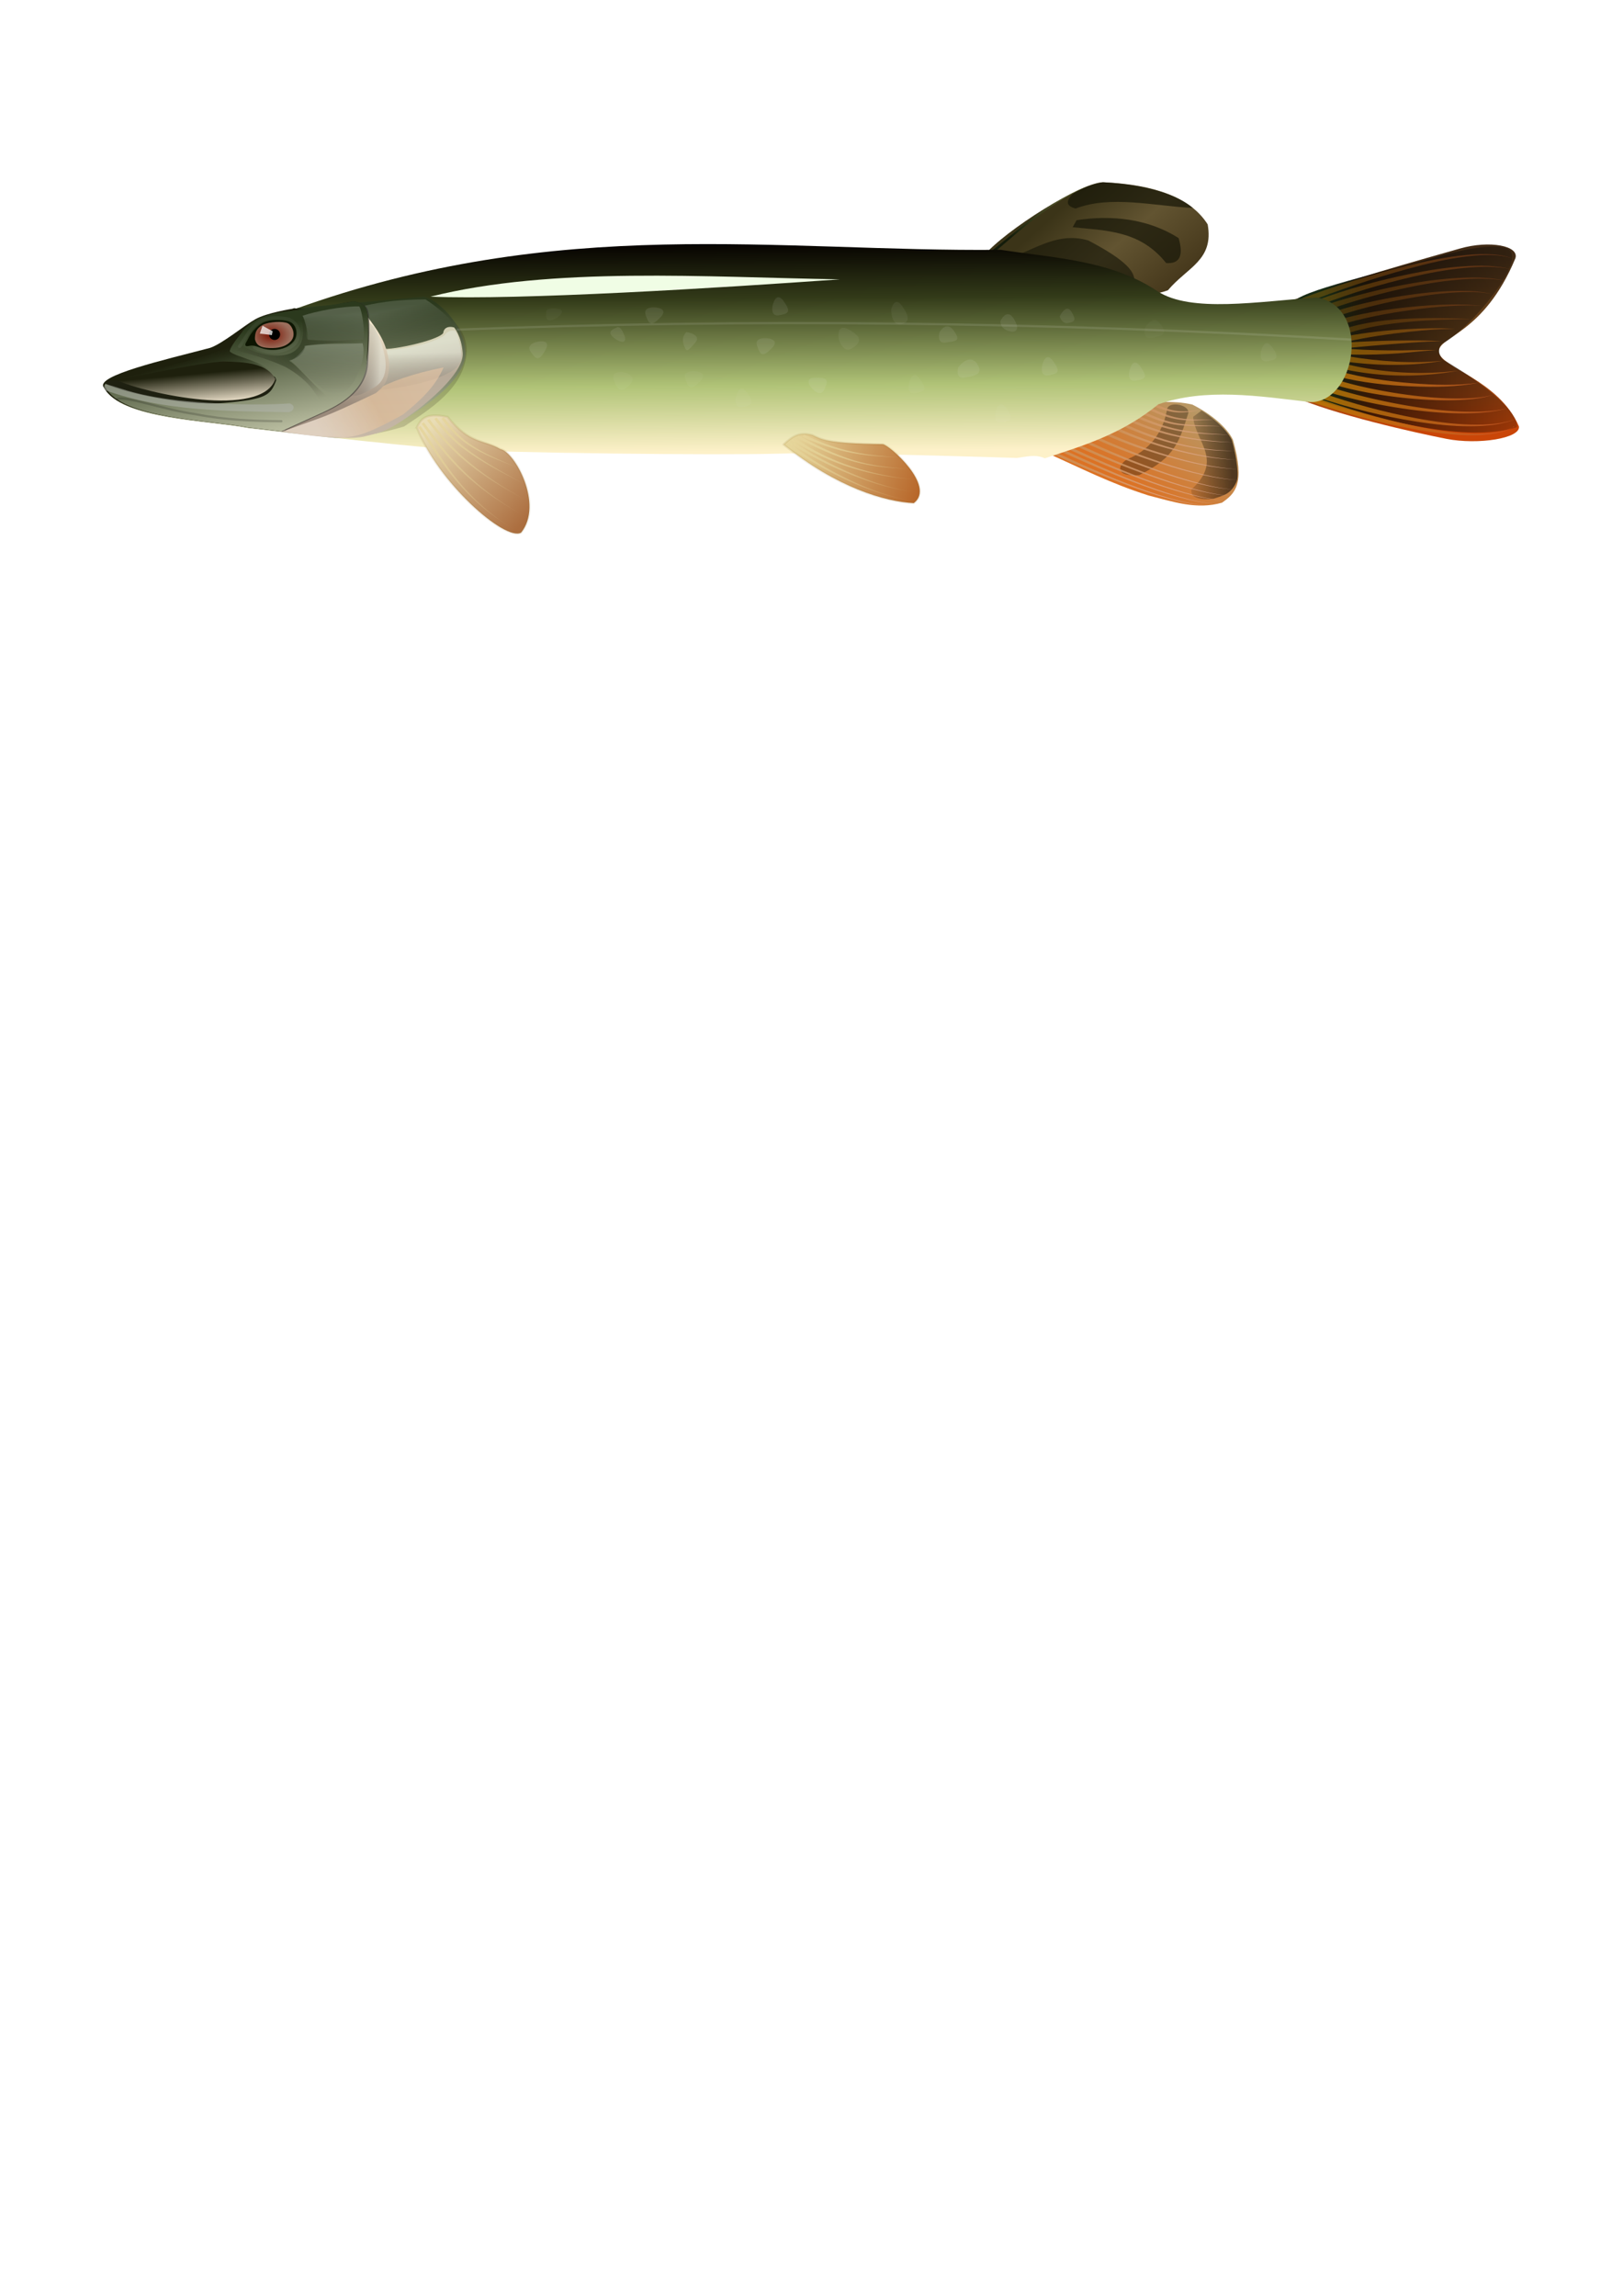 <svg xmlns="http://www.w3.org/2000/svg" xmlns:xlink="http://www.w3.org/1999/xlink" viewBox="0 0 744.09 1052.4"><defs><linearGradient id="aq" y2="226.54" xlink:href="#c" gradientUnits="userSpaceOnUse" x2="439.29" y1="200.28" x1="381.71"/><linearGradient id="d"><stop offset="0" stop-color="#e5ece3" stop-opacity=".877"/><stop offset="1" stop-opacity="0"/></linearGradient><linearGradient id="c"><stop offset="0" stop-color="#e5d499"/><stop offset="1" stop-color="#e5d499" stop-opacity="0"/></linearGradient><linearGradient id="b"><stop offset="0" stop-color="#cd935a"/><stop offset="1" stop-color="#e2b1a2"/></linearGradient><linearGradient id="a"><stop offset="0" stop-color="#131c0a"/><stop offset="1" stop-color="#c8c96d"/></linearGradient><linearGradient id="e"><stop offset="0" stop-color="#2b391d"/><stop offset="1" stop-color="#c2c5a8"/></linearGradient><linearGradient id="E" y2="184.23" gradientUnits="userSpaceOnUse" x2="715.38" gradientTransform="translate(-20 2.857)" y1="184.23" x1="626.8"><stop offset="0" stop-color="#182b14"/><stop offset=".247" stop-opacity=".669"/><stop offset="1" stop-opacity=".215"/></linearGradient><linearGradient id="F" y2="238.54" xlink:href="#f" gradientUnits="userSpaceOnUse" x2="432.34" gradientTransform="matrix(1.221 -.854 .854 1.221 -34.45 263.93)" y1="200.78" x1="381.98"/><linearGradient id="G" y2="238.54" xlink:href="#f" gradientUnits="userSpaceOnUse" x2="432.34" gradientTransform="matrix(1.221 -.854 .854 1.221 -31.95 260)" y1="200.86" x1="382.54"/><linearGradient id="H" y2="238.54" xlink:href="#f" gradientUnits="userSpaceOnUse" x2="432.34" gradientTransform="matrix(1.221 -.854 .854 1.221 -31.593 253.93)" y1="200.28" x1="381.71"/><linearGradient id="I" y2="238.54" xlink:href="#f" gradientUnits="userSpaceOnUse" x2="432.34" gradientTransform="matrix(1.221 -.854 .854 1.221 -34.45 247.5)" y1="200.28" x1="381.71"/><linearGradient id="J" y2="238.54" xlink:href="#f" gradientUnits="userSpaceOnUse" x2="432.34" gradientTransform="matrix(1.221 -.854 .854 1.221 -35.522 241.45)" y1="200.28" x1="381.71"/><linearGradient id="K" y2="238.54" xlink:href="#f" gradientUnits="userSpaceOnUse" x2="432.34" gradientTransform="matrix(1.221 -.854 .854 1.221 -20.369 248.09)" y1="200.28" x1="381.71"/><linearGradient id="L" y2="238.54" xlink:href="#f" gradientUnits="userSpaceOnUse" x2="432.34" gradientTransform="matrix(1.221 -.854 .854 1.221 -17.887 240.9)" y1="200.28" x1="381.71"/><linearGradient id="M" y2="238.54" xlink:href="#f" gradientUnits="userSpaceOnUse" x2="432.34" gradientTransform="matrix(1.221 -.854 .854 1.221 -18.14 245.45)" y1="200.28" x1="381.71"/><linearGradient id="N" y2="238.54" xlink:href="#f" gradientUnits="userSpaceOnUse" x2="432.34" gradientTransform="matrix(1.221 .854 .854 -1.221 -36.723 55.434)" y1="200.78" x1="381.98"/><linearGradient id="O" y2="238.54" xlink:href="#f" gradientUnits="userSpaceOnUse" x2="432.34" gradientTransform="matrix(1.221 .854 .854 -1.221 -32.518 59.11)" y1="200.86" x1="382.54"/><linearGradient id="P" y2="238.54" xlink:href="#f" gradientUnits="userSpaceOnUse" x2="432.34" gradientTransform="matrix(1.221 .854 .854 -1.221 -32.603 64.992)" y1="200.28" x1="381.71"/><linearGradient id="Q" y2="238.54" xlink:href="#f" gradientUnits="userSpaceOnUse" x2="432.34" gradientTransform="matrix(1.221 .854 .854 -1.221 -35.46 71.421)" y1="200.28" x1="381.71"/><linearGradient id="R" y2="238.54" xlink:href="#f" gradientUnits="userSpaceOnUse" x2="432.34" gradientTransform="matrix(1.221 .854 .854 -1.221 -36.532 77.471)" y1="200.28" x1="381.71"/><linearGradient id="S" y2="238.54" xlink:href="#f" gradientUnits="userSpaceOnUse" x2="432.34" gradientTransform="matrix(1.19 .896 .896 -1.19 -17.247 48.276)" y1="200.28" x1="381.71"/><linearGradient id="h" y2="267.22" gradientUnits="userSpaceOnUse" x2="654.65" gradientTransform="translate(-92.857 -145)" y1="223.29" x1="615.65"><stop offset="0" stop-color="#3b3418"/><stop offset=".5" stop-color="#625431"/><stop offset="1" stop-color="#483a1d"/></linearGradient><linearGradient id="k" y2="87.334" xlink:href="#a" gradientUnits="userSpaceOnUse" x2="559.84" y1="120.42" x1="489.65"/><linearGradient id="m" y2="404.96" gradientUnits="userSpaceOnUse" x2="626.91" gradientTransform="translate(-57.857 -221.43)" y1="442.99" x1="598.58"><stop offset="0" stop-color="#dc7224"/><stop offset="1" stop-color="#b79967"/></linearGradient><linearGradient id="p" y2="202.01" gradientUnits="userSpaceOnUse" x2="560.37" gradientTransform="translate(-.505 .126)" y1="200.74" x1="585.11"><stop offset="0" stop-color="#20150a"/><stop offset="1" stop-color="#20150a" stop-opacity="0"/></linearGradient><linearGradient id="q" y2="87.334" xlink:href="#b" gradientUnits="userSpaceOnUse" x2="559.84" gradientTransform="matrix(.781 -.186 -.179 -.809 154.03 384.17)" y1="120.42" x1="489.65"/><linearGradient id="r" y2="87.334" xlink:href="#b" gradientUnits="userSpaceOnUse" x2="559.84" gradientTransform="matrix(.781 -.186 -.179 -.809 157.69 383.28)" y1="120.42" x1="489.65"/><linearGradient id="s" y2="87.334" xlink:href="#b" gradientUnits="userSpaceOnUse" x2="559.84" gradientTransform="matrix(.781 -.186 -.179 -.809 160.19 381.58)" y1="120.42" x1="489.65"/><linearGradient id="t" y2="87.334" xlink:href="#b" gradientUnits="userSpaceOnUse" x2="559.84" gradientTransform="matrix(.781 -.186 -.179 -.809 163.94 380.33)" y1="120.42" x1="489.65"/><linearGradient id="u" y2="87.334" xlink:href="#b" gradientUnits="userSpaceOnUse" x2="559.84" gradientTransform="matrix(.781 -.186 -.179 -.809 166.53 377.83)" y1="120.42" x1="489.65"/><linearGradient id="v" y2="87.334" xlink:href="#b" gradientUnits="userSpaceOnUse" x2="559.84" gradientTransform="matrix(.781 -.186 -.179 -.809 169.75 375.24)" y1="120.42" x1="489.65"/><linearGradient id="w" y2="87.334" xlink:href="#b" gradientUnits="userSpaceOnUse" x2="559.84" gradientTransform="matrix(.781 -.186 -.179 -.809 171.44 372.47)" y1="120.42" x1="489.65"/><linearGradient id="x" y2="87.334" xlink:href="#b" gradientUnits="userSpaceOnUse" x2="559.84" gradientTransform="matrix(.781 -.186 -.179 -.809 173.59 369.97)" y1="120.42" x1="489.65"/><linearGradient id="y" y2="87.334" xlink:href="#b" gradientUnits="userSpaceOnUse" x2="559.84" gradientTransform="matrix(.781 -.186 -.179 -.809 175.55 366.4)" y1="120.42" x1="489.65"/><linearGradient id="z" y2="87.334" xlink:href="#b" gradientUnits="userSpaceOnUse" x2="559.84" gradientTransform="matrix(.781 -.186 -.179 -.809 176.8 363.36)" y1="120.42" x1="489.65"/><linearGradient id="A" y2="87.334" xlink:href="#b" gradientUnits="userSpaceOnUse" x2="559.84" gradientTransform="matrix(.781 -.186 -.179 -.809 178.23 359.79)" y1="120.42" x1="489.65"/><linearGradient id="B" y2="87.334" xlink:href="#b" gradientUnits="userSpaceOnUse" x2="559.84" gradientTransform="matrix(.781 -.186 -.179 -.809 180.73 356.4)" y1="120.42" x1="489.65"/><linearGradient id="C" y2="87.334" xlink:href="#b" gradientUnits="userSpaceOnUse" x2="559.84" gradientTransform="matrix(.781 -.186 -.179 -.809 182.16 353.99)" y1="120.42" x1="489.65"/><linearGradient id="D" y2="87.334" xlink:href="#b" gradientUnits="userSpaceOnUse" x2="559.84" gradientTransform="matrix(.781 -.186 -.179 -.809 185.33 351.85)" y1="120.42" x1="489.65"/><linearGradient id="T" y2="238.54" xlink:href="#f" gradientUnits="userSpaceOnUse" x2="432.34" gradientTransform="matrix(1.221 .854 .854 -1.221 -18.897 78.267)" y1="200.28" x1="381.71"/><linearGradient id="am" y2="270.44" gradientUnits="userSpaceOnUse" x2="118.73" gradientTransform="translate(9.926 78.073)" y1="256.59" x1="117.47"><stop offset="0" stop-color="#1e200d"/><stop offset="1" stop-color="#e7dcc6"/></linearGradient><linearGradient id="ap" y2="438.33" gradientUnits="userSpaceOnUse" x2="448.62" gradientTransform="translate(-7.143 -217.86)" y1="416.18" x1="390.85"><stop offset="0" stop-color="#e6d69b"/><stop offset="1" stop-color="#b8682b"/></linearGradient><linearGradient id="f"><stop offset="0" stop-color="#ba7903"/><stop offset="1" stop-color="#cc592b"/></linearGradient><linearGradient id="ar" y2="210.75" xlink:href="#c" gradientUnits="userSpaceOnUse" x2="441.37" y1="210.75" x1="381.81"/><linearGradient id="as" y2="87.334" xlink:href="#c" gradientUnits="userSpaceOnUse" x2="559.84" gradientTransform="matrix(.781 -.186 -.179 -.809 33.319 375.33)" y1="120.42" x1="489.65"/><linearGradient id="at" y2="87.334" xlink:href="#c" gradientUnits="userSpaceOnUse" x2="559.84" gradientTransform="matrix(.781 -.186 -.179 -.809 35.339 373.56)" y1="120.42" x1="489.65"/><linearGradient id="au" y2="87.334" xlink:href="#c" gradientUnits="userSpaceOnUse" x2="559.84" gradientTransform="matrix(.781 -.186 -.179 -.809 36.349 371.67)" y1="120.42" x1="489.65"/><linearGradient id="av" y2="450.35" gradientUnits="userSpaceOnUse" x2="342.52" gradientTransform="translate(-80 -216.43)" y1="408.21" x1="297.72"><stop offset="0" stop-color="#e9ddb5"/><stop offset="1" stop-color="#ac6e3f"/></linearGradient><linearGradient id="aw" y2="238.54" xlink:href="#c" gradientUnits="userSpaceOnUse" x2="432.34" gradientTransform="translate(-169.2 -7.45)" y1="200.28" x1="381.71"/><linearGradient id="ax" y2="238.54" xlink:href="#c" gradientUnits="userSpaceOnUse" x2="432.34" gradientTransform="translate(-167.18 -9.218)" y1="200.28" x1="381.71"/><linearGradient id="ay" y2="238.54" xlink:href="#c" gradientUnits="userSpaceOnUse" x2="432.34" gradientTransform="translate(-164.65 -10.733)" y1="200.28" x1="381.71"/><linearGradient id="az" y2="238.54" xlink:href="#c" gradientUnits="userSpaceOnUse" x2="432.34" gradientTransform="translate(-161.75 -12.248)" y1="200.28" x1="381.71"/><linearGradient id="aA" y2="238.54" xlink:href="#c" gradientUnits="userSpaceOnUse" x2="432.34" gradientTransform="translate(-158.59 -12.879)" y1="201.16" x1="381.9"/><linearGradient id="aE" y2="177.64" xlink:href="#d" gradientUnits="userSpaceOnUse" x2="174.85" gradientTransform="translate(-18.214 -11.429)" y1="155.85" x1="174.41"/><linearGradient id="aC" y2="177.64" xlink:href="#d" gradientUnits="userSpaceOnUse" x2="174.85" gradientTransform="translate(-20.893 2.679)" y1="155.85" x1="174.41"/><linearGradient id="U" y2="238.54" xlink:href="#f" gradientUnits="userSpaceOnUse" x2="432.34" gradientTransform="matrix(1.221 .854 .854 -1.221 -19.339 73.974)" y1="200.28" x1="381.71"/><linearGradient id="al" y2="174.35" gradientUnits="userSpaceOnUse" x2="118.76" gradientTransform="translate(-20 2.857)" y1="159.19" x1="114.28"><stop offset="0" stop-color="#1e200d"/><stop offset="1" stop-color="#14200a" stop-opacity="0"/></linearGradient><linearGradient id="ah" y2="195.43" xlink:href="#e" gradientUnits="userSpaceOnUse" x2="161.19" gradientTransform="translate(-20 2.857)" y1="144.85" x1="152.31"/><linearGradient id="ag" y2="169.22" xlink:href="#d" gradientUnits="userSpaceOnUse" x2="176.74" gradientTransform="rotate(109.173 169.407 161.61)" y1="155.21" x1="172.59"/><linearGradient id="ae" y2="369.4" gradientUnits="userSpaceOnUse" x2="177.43" gradientTransform="translate(-19.707 -184.54)" y1="329.05" x1="186.31"><stop offset="0" stop-color="#f9edd3"/><stop offset="1" stop-color="#9a8a7b"/></linearGradient><linearGradient id="ac" y2="197.02" gradientUnits="userSpaceOnUse" x2="167.81" gradientTransform="translate(-20 2.857)" y1="169.24" x1="214.45"><stop offset="0" stop-color="#e6c6a4"/><stop offset=".489" stop-color="#e2be97"/><stop offset="1" stop-color="#f3e4d4" stop-opacity=".877"/></linearGradient><linearGradient id="ab" y2="177.64" xlink:href="#d" gradientUnits="userSpaceOnUse" x2="174.85" gradientTransform="translate(21.773 5.923)" y1="155.85" x1="174.41"/><linearGradient id="aa" y2="408.94" gradientUnits="userSpaceOnUse" x2="178.83" gradientTransform="translate(12.679 -234.29)" y1="393.76" x1="175.68"><stop offset="0" stop-color="#f8f0d6"/><stop offset="1" stop-color="#c7b4a5"/></linearGradient><linearGradient id="Z" y2="168.71" xlink:href="#d" gradientUnits="userSpaceOnUse" x2="175.66" gradientTransform="translate(13.559 -8.72)" y1="149.78" x1="171.29"/><linearGradient id="Y" y2="196.79" xlink:href="#e" gradientUnits="userSpaceOnUse" x2="174.61" gradientTransform="translate(-20 2.857)" y1="137.15" x1="173.48"/><linearGradient id="V" y2="233.02" gradientUnits="userSpaceOnUse" x2="377.55" gradientTransform="translate(-42.721 -26.063)" y1="139.07" x1="376.88"><stop offset="0" stop-color="#080501"/><stop offset=".255" stop-color="#333b19"/><stop offset=".678" stop-color="#b0c377"/><stop offset="1" stop-color="#fdf1c9"/></linearGradient><linearGradient id="g" y2="350.02" gradientUnits="userSpaceOnUse" x2="782.62" gradientTransform="translate(-135.71 -151.43)" y1="268.59" x1="781.26"><stop offset="0" stop-color="#412b16"/><stop offset=".5" stop-color="#774b1e"/><stop offset="1" stop-color="#ca4608"/></linearGradient><filter id="an"><feGaussianBlur stdDeviation=".252"/></filter><filter id="W" height="2.353" width="1.072" y="-.677" x="-.036"><feGaussianBlur stdDeviation="2.8"/></filter><filter id="aF" height="1.662" width="1.012" y="-.331" x="-.006"><feGaussianBlur stdDeviation="1.044"/></filter><filter id="aD"><feGaussianBlur stdDeviation=".356"/></filter><filter id="aB"><feGaussianBlur stdDeviation=".576"/></filter><filter id="ak"><feGaussianBlur stdDeviation=".32"/></filter><filter id="X"><feGaussianBlur stdDeviation=".701"/></filter><filter id="ad" color-interpolation-filters="sRGB"><feFlood result="flood" flood-color="#000" flood-opacity=".1"/><feComposite operator="in" result="composite1" in2="SourceGraphic" in="flood"/><feGaussianBlur result="blur" stdDeviation=".4" in="composite"/><feOffset result="offset" dx="1" dy="1"/><feComposite result="composite2" in2="offset" in="SourceGraphic"/></filter><filter id="aj" height="1.227" width="1.261" y="-.114" x="-.131"><feGaussianBlur stdDeviation=".394"/></filter><filter id="o"><feGaussianBlur stdDeviation=".626"/></filter><filter id="n"><feGaussianBlur stdDeviation=".934"/></filter><filter id="j" height="1.207" width="1.044" y="-.104" x="-.022"><feGaussianBlur stdDeviation=".52"/></filter><filter id="i" height="1.231" width="1.096" y="-.115" x="-.048"><feGaussianBlur stdDeviation=".996"/></filter><filter id="l"><feGaussianBlur stdDeviation=".748"/></filter><filter id="af"><feGaussianBlur stdDeviation=".365"/></filter><radialGradient id="ai" gradientUnits="userSpaceOnUse" cy="303.13" cx="144.95" gradientTransform="matrix(1 0 0 .697 -3.284 99.654)" r="9.258"><stop offset="0" stop-color="#781202"/><stop offset="1" stop-color="#9b6e5c"/></radialGradient><radialGradient id="ao" gradientUnits="userSpaceOnUse" cy="158.71" cx="155.27" gradientTransform="matrix(.999 -.034 .023 .698 -23.623 57.588)" r="30.557"><stop offset="0" stop-color="#11200a" stop-opacity=".646"/><stop offset="1" stop-color="#20150a" stop-opacity="0"/></radialGradient></defs><path d="M592.47 137.72c17.292-7.062 63.333-19.954 76.93-23.815 13.597-3.861 27.208-1.236 25.358 4.474-14.617 35.175-35.589 35.74-35.075 42.903.514 7.165 27.528 12.773 36.692 34.192.86 5.437-18.623 8.545-33.218 5.689s-51.888-11.221-70.529-19.578z" fill="url(#g)"/><path d="M471.18 114.29c9.053-11.194 45.948-34.58 55.179-33.571 22.68 1.082 39.391 6.785 47.321 19.286 2.888 16.459-9.223 19.539-18.214 30.179-5.732 2.167-9.501 1.716-13.929 2.143z" fill="url(#h)" transform="translate(-20 2.857)"/><path d="M513.57 98.076c15.847-2.464 32.843-.75 46.786 8.214 2.381 8.095.476 11.905-5.714 11.43-11.974-14.979-27.323-14.8-42.857-16.43z" filter="url(#i)" fill-opacity=".694" fill="#161608" transform="translate(-20 2.857)"/><path d="M511.89 85.899c-2.943 3.088-3.619 5.627 1.263 6.819 16.06-6.146 35.736-1.185 53.732-.238-6.781-5.846-20.491-10.679-41.225-11.795-4.777.947-9.017 2.33-13.77 5.214z" filter="url(#j)" fill-opacity=".694" fill="#161608" transform="translate(-20 2.857)"/><g fill="url(#k)" transform="translate(-20 2.857)"><path d="M520.54 81.612c-8.825 3.501-17.085 8.26-24.745 13.785-7.366 5.312-14.242 11.212-21.299 16.859l.713 1.065c6.978-5.848 13.719-11.913 20.96-17.393 7.499-5.675 15.623-10.612 24.371-14.316z"/><path d="M526.52 80.451c-8.809 3.494-16.941 8.427-24.489 14.043-7.677 5.71-14.937 11.906-22.613 17.542l.666 1.095c7.63-5.864 14.765-12.239 22.318-18.126 7.393-5.761 15.385-10.864 24.118-14.554zM531.43 80.451c-8.95 3.549-17.18 8.616-24.837 14.328-7.789 5.808-15.161 12.102-22.958 17.825l.665 1.096c7.752-5.951 15-12.425 22.665-18.41 7.505-5.859 15.59-11.093 24.465-14.838zM535.18 81.523c-8.83 3.502-16.982 8.45-24.552 14.074-7.699 5.719-14.981 11.924-22.676 17.574l.666 1.095c7.649-5.877 14.805-12.262 22.381-18.157 7.416-5.77 15.426-10.887 24.181-14.586zM539.47 82.059c-8.803 3.491-16.937 8.41-24.489 14.011-7.68 5.695-14.942 11.878-22.614 17.511l.666 1.095c7.625-5.86 14.761-12.222 22.318-18.094 7.397-5.748 15.391-10.835 24.118-14.523zM543.04 83.309c-8.745 3.469-16.833 8.344-24.331 13.917-7.626 5.667-14.834 11.819-22.456 17.416l.667 1.095c7.575-5.825 14.658-12.157 22.16-18 7.342-5.719 15.291-10.763 23.96-14.428zM547.42 83.844c-8.8 3.49-16.984 8.31-24.608 13.817-7.748 5.596-15.076 11.695-22.747 17.326l.666 1.095c7.616-5.852 14.818-12.13 22.445-17.905 7.472-5.656 15.52-10.648 24.244-14.334zM551.52 84.737c-8.69 3.448-16.757 8.246-24.234 13.757-7.603 5.603-14.788 11.696-22.364 17.26l.667 1.094c7.528-5.79 14.586-12.063 22.065-17.842 7.322-5.656 15.25-10.626 23.866-14.27zM555.09 85.63c-8.544 3.391-16.491 8.09-23.826 13.538-7.46 5.54-14.502 11.564-21.953 17.039l.669 1.093c7.405-5.702 14.32-11.906 21.655-17.62 7.176-5.592 14.986-10.462 23.455-14.05zM558.13 87.326c-8.314 3.302-16.125 7.747-23.316 12.998-7.31 5.338-14.198 11.172-21.454 16.507l.67 1.092c7.206-5.56 13.966-11.571 21.15-17.084 7.031-5.394 14.712-10.014 22.95-13.512zM561.52 88.666c-8.204 3.26-15.922 7.633-23.003 12.841-7.199 5.295-13.976 11.081-21.138 16.348l.672 1.091c7.113-5.493 13.76-11.457 20.834-16.927 6.917-5.35 14.506-9.898 22.635-13.354zM563.85 90.525c-7.897 3.14-15.401 7.236-22.243 12.24-6.954 5.088-13.484 10.671-20.384 15.752l.674 1.09c6.852-5.307 13.25-11.067 20.076-16.328 6.675-5.143 14.056-9.417 21.877-12.753zM566.97 92.237c-7.802 3.104-15.234 7.127-21.992 12.083-6.868 5.04-13.312 10.571-20.132 15.594l.675 1.089c6.772-5.25 13.084-10.957 19.824-16.17 6.588-5.093 13.898-9.295 21.625-12.596zM569.11 94.469c-7.515 2.993-14.74 6.767-21.265 11.546-6.63 4.859-12.833 10.212-19.409 15.06l.678 1.087c6.528-5.075 12.597-10.602 19.098-15.633 6.35-4.914 13.459-8.87 20.899-12.06zM571.97 96.523c-7.298 2.909-14.389 6.45-20.786 11.037-6.496 4.662-12.55 9.843-18.943 14.56l.68 1.086c6.34-4.941 12.258-10.294 18.623-15.128 6.22-4.723 13.202-8.45 20.425-11.555zM574.38 98.934c-7.023 2.802-13.932 6.07-20.149 10.433-6.31 4.434-12.159 9.416-18.319 13.965l.682 1.084c6.105-4.772 11.815-9.924 17.993-14.528 6.037-4.499 12.846-7.956 19.794-10.955zM574.74 102.95c-6.964 2.787-13.895 5.863-20.206 9.999-5.592 3.67-10.679 7.968-15.936 12.006l.705 1.068c5.191-4.234 10.133-8.683 15.592-12.504 6.127-4.289 12.961-7.571 19.844-10.569zM573.43 106.81c-6.02 2.833-12.001 5.84-17.61 9.471-4.844 3.138-9.346 6.716-13.84 10.273l.726 1.054c4.393-3.727 8.756-7.454 13.476-10.747 5.445-3.799 11.322-7.01 17.248-10.052zM572.93 111.44c-5.42 2.34-10.817 4.83-15.911 7.868-4.292 2.562-8.294 5.532-12.207 8.583l.722 1.057c3.795-3.207 7.657-6.322 11.828-9.038 4.937-3.216 10.235-5.917 15.569-8.47zM569.37 116.75c-8.025 2.783-15.657 6.845-22.081 12.317l.771 1.02c6.015-5.701 13.401-10.144 21.31-13.338zM564.55 121.98c-2.661.756-5.286 1.735-7.714 3.097-2.614 1.473-4.956 3.303-7.216 5.185l.757 1.03c2.114-2.045 4.272-4.026 6.74-5.67 2.276-1.516 4.82-2.688 7.433-3.642z"/></g><path d="M480.71 115.73c11.197-2.082 22.786-12.945 38.222-8.366 28.362 14.833 18.677 18.235 22.46 23.662-12.133-11.232-41.639-11.274-60.682-15.296z" filter="url(#l)" fill-opacity=".635" fill="#161608" transform="translate(-20 2.857)"/><path d="M543.21 181.5c7.789.353 13.878-.993 23.366 1.059 8.711 4.342 15.92 10.455 18.688 16.162 5.788 20.46.849 24.707-5.02 28.848-11.693 3.376-22.578-.513-33.588-3.283-17.45-5.51-31.155-12.581-45.962-19.193z" fill="url(#m)" transform="translate(-20 2.857)"/><path d="M540.32 207.36c9.184-5.884 11.979-15.293 12.245-23.002.692-3.736 8.393-2.534 7.879.913-2.02 11.523-2.529 18.83-15.212 28.207-9.844 2.1-7.602-4.161-4.912-6.118z" transform="matrix(1.243 .146 -.127 1.081 -128.35 -92.574)" opacity=".597" filter="url(#n)" fill="#20150a"/><path d="M570.86 185.36c3.24 1.946 11.244 7.933 13.887 13.489.889 2.624 3.679 14.989 2.247 18.911-2.656 6.046-6.04 6.41-10.714 8.036-6.445.716-10.9-.59-10-4.375 14.799-13.471 1.655-21.924.714-33.214z" opacity=".84" filter="url(#o)" fill="url(#p)" transform="translate(-20 2.857)"/><path d="M573.13 228.8c-5.697-.307-11.339-1.706-16.919-3.31-6.644-1.912-13.173-4.256-19.636-6.778-10.988-4.288-21.763-9.134-32.441-14.183l-.669 1.097c10.82 4.89 21.74 9.58 32.864 13.7 6.519 2.416 13.105 4.652 19.796 6.454 5.615 1.51 11.302 2.813 17.005 3.02z" opacity=".798" fill="url(#q)" transform="translate(-20 2.857)"/><path d="M576.79 227.9c-5.707-.308-11.358-1.735-16.944-3.364-6.668-1.95-13.216-4.337-19.698-6.901-11.014-4.358-21.807-9.29-32.533-14.362l-.67 1.096c10.863 4.911 21.802 9.687 32.954 13.879 6.538 2.458 13.145 4.737 19.86 6.576 5.622 1.537 11.317 2.868 17.03 3.076z" opacity=".798" fill="url(#r)" transform="translate(-20 2.857)"/><path d="M580.81 226.38c-5.759-.311-11.463-1.724-17.11-3.325-6.78-1.927-13.448-4.28-20.052-6.809-11.192-4.288-22.191-9.096-33.038-14.225l-.67 1.096c10.995 4.976 22.14 9.625 33.466 13.745 6.659 2.422 13.383 4.666 20.21 6.481 5.68 1.508 11.428 2.825 17.194 3.037z" opacity=".798" fill="url(#s)" transform="translate(-20 2.857)"/><path d="M583.93 224.33c-5.727-.31-11.404-1.665-17.025-3.214-6.709-1.853-13.311-4.12-19.851-6.564-11.1-4.152-22.021-8.798-32.745-13.867l-.67 1.096c10.88 4.92 21.946 9.407 33.177 13.389 6.593 2.338 13.252 4.495 20.006 6.236 5.655 1.455 11.375 2.714 17.108 2.924z" opacity=".798" fill="url(#t)" transform="translate(-20 2.857)"/><path d="M586.08 221.52c-5.64-.304-11.238-1.569-16.782-3.04-6.518-1.734-12.938-3.867-19.296-6.182a375.885 375.885 0 01-31.939-13.309l-.666 1.098a376.616 376.616 0 0032.373 12.832c6.41 2.207 12.886 4.231 19.448 5.854 5.577 1.377 11.216 2.543 16.863 2.746z" opacity=".798" fill="url(#u)" transform="translate(-20 2.857)"/><path d="M587.46 217.14c-5.455-.293-10.881-1.344-16.258-2.623-6.103-1.455-12.128-3.265-18.093-5.264-10.268-3.441-20.39-7.349-30.189-11.968l-.66 1.1c9.975 4.485 20.24 8.23 30.63 11.498 6.018 1.892 12.094 3.594 18.237 4.936 5.41 1.182 10.872 2.132 16.334 2.321z" opacity=".798" fill="url(#v)" transform="translate(-20 2.857)"/><path d="M587.55 212.19c-10.882-.577-21.626-3.217-32.161-6.373-9.541-2.863-18.953-6.21-27.968-10.45l-.652 1.104c9.208 4.114 18.764 7.299 28.42 9.984 10.622 2.953 21.464 5.38 32.36 5.735z" opacity=".798" fill="url(#w)" transform="translate(-20 2.857)"/><path d="M587.06 207.9c-9.967-.52-19.855-2.54-29.512-5.303-8.656-2.477-17.153-5.554-25.313-9.381l-.644 1.108c8.345 3.699 16.99 6.616 25.764 8.918 9.755 2.558 19.723 4.361 29.704 4.658z" opacity=".798" fill="url(#x)" transform="translate(-20 2.857)"/><path d="M586.2 203.75c-17.521.153-34.875-4.96-50.89-12.453l-.637 1.112c16.336 7.199 33.975 11.92 51.527 11.342z" opacity=".798" fill="url(#y)" transform="translate(-20 2.857)"/><path d="M585.27 199.91c-8.527-.431-17.039-1.325-25.347-3.23-7.255-1.663-14.329-4.153-21.099-7.31l-.63 1.116c6.954 3.031 14.188 5.366 21.567 6.854 8.415 1.697 16.967 2.365 25.508 2.57z" opacity=".798" fill="url(#z)" transform="translate(-20 2.857)"/><path d="M583.8 196.43c-7.787-.384-15.563-.836-23.152-2.383-6.51-1.323-12.815-3.645-18.881-6.463l-.623 1.119c6.235 2.687 12.713 4.861 19.357 6.014 7.702 1.335 15.497 1.557 23.3 1.713z" opacity=".798" fill="url(#A)" transform="translate(-20 2.857)"/><path d="M580.36 192.46c-6.704-.313-13.371-.19-19.903-1.156-5.39-.786-10.549-2.92-15.578-5.24l-.612 1.124c5.158 2.179 10.524 4.178 16.077 4.802 6.645.746 13.298.389 20.017.47z" opacity=".798" fill="url(#B)" transform="translate(-20 2.857)"/><path d="M577.17 189.37c-5.532.127-11.036.378-16.387-.554-4.748-.814-9.272-2.814-13.673-4.99l-.638 1.109c4.536 2.033 9.272 3.895 14.182 4.543 5.49.723 10.984.243 16.516-.108z" opacity=".798" fill="url(#C)" transform="translate(-20 2.857)"/><path d="M571 184.92c-3.51.498-6.985.998-10.42.696-3.7-.31-7.317-1.624-10.754-3.263l-.619 1.119c3.618 1.498 7.457 2.643 11.302 2.753 3.552.103 7.005-.604 10.491-1.305z" opacity=".798" fill="url(#D)" transform="translate(-20 2.857)"/><path d="M593.42 138.63c-.154-4.68 43.893-14.752 65.637-21.006 15.819-4.55 30.65-6.351 33.475-2.47 3.12 4.286-4.134 16.166-14.448 27.828-6.296 7.12-13.139 12.621-15.978 14.036-3.407 1.699-2.64 5.92-.313 8.003 5.095 2.633 34.773 20.997 33.651 30.81-23.232 7.274-61.146-3.089-89.904-11.869z" fill="url(#E)"/><path d="M694.08 195.55c-2.43 1.42-5.29 2.186-8.231 2.678-3.596.59-7.3.695-11.02.589-8.89-.258-17.758-1.75-26.552-3.616-15.597-3.317-30.919-7.96-46.012-13.24l-1.004 2.326c15.909 5.292 31.427 9.542 46.698 12.364 9.036 1.67 18.016 2.876 26.846 2.851 3.771-.011 7.506-.248 11.093-.962 2.958-.598 5.814-1.482 8.182-2.99z" opacity=".811" fill="url(#F)"/><path d="M695.16 191.96c-6.403 2.475-13.581 2.827-20.703 2.673-8.507-.205-17.006-1.389-25.437-2.975-14.631-2.757-29.053-6.686-43.13-11.605l-.998 2.328c14.876 4.935 29.5 8.48 43.836 10.774 8.668 1.388 17.263 2.293 25.706 2.22 7.241-.07 14.47-.722 20.727-3.415z" opacity=".811" fill="url(#G)"/><path d="M691.67 187.03c-6.56 1.616-13.475 1.85-20.385 1.665-7.937-.222-15.87-1.127-23.754-2.386a271.265 271.265 0 01-22.834-4.683c-5.932-1.48-11.818-3.118-17.573-5.122-.329.777-.659 1.554-.99 2.33 6.042 1.995 12.075 3.534 18.027 4.874a254.327 254.327 0 0023.116 4.116c8.102 1.054 16.11 1.687 23.98 1.634 7.026-.05 13.975-.57 20.413-2.428z" opacity=".811" fill="url(#H)"/><path d="M684.47 180.99c-4.996 1.423-10.367 1.656-15.763 1.682-6.748.02-13.514-.505-20.257-1.306a229.372 229.372 0 01-20.599-3.4c-5.685-1.21-11.323-2.598-16.782-4.492-.322.78-.646 1.56-.97 2.338 5.793 1.888 11.594 3.162 17.295 4.213a213.528 213.528 0 0020.87 2.79c6.923.583 13.75.839 20.438.547 5.469-.243 10.874-.732 15.768-2.372z" opacity=".811" fill="url(#I)"/><path d="M678.17 175.4c-10.157 1.484-20.597 1.097-30.984.265-11.26-.912-22.479-2.52-33.35-5.498-.266.801-.532 1.601-.8 2.402 11.645 2.91 23.033 4.079 34.02 4.526 10.74.439 21.235.272 31.114-1.695z" opacity=".811" fill="url(#J)"/><path d="M668.62 169.92c-17.484 2.063-35.406 1.032-52.546-3.282l-.735 2.421c9.453 2.104 18.67 3.04 27.564 3.106a137.75 137.75 0 0025.717-2.245z" opacity=".605" fill="url(#K)"/><path d="M658.45 160.45c-5.356-.116-10.653.115-15.909.16-7.81.065-15.62-.104-23.408-.638l-.281 2.513c8.288.251 16.132-.055 23.68-.645 5.397-.422 10.637-1.067 15.92-1.39z" opacity=".605" fill="url(#L)"/><path d="M661.42 165.38c-14.273 1.396-28.791.314-43.078-1.98-.17.826-.34 1.652-.512 2.477 15.611 1.968 30.115 1.874 43.59-.497z" opacity=".605" fill="url(#M)"/><path d="M693.88 118.71c-3.044-1.336-6.276-1.865-9.4-2.086-3.987-.297-7.958-.131-11.866.226-9.48.865-18.785 2.81-27.948 5.068-16.142 3.975-31.986 9.038-47.572 14.73l.695 2.436c16.108-6.172 31.755-11.485 47.222-15.726 9.226-2.53 18.397-4.707 27.66-5.839 3.897-.476 7.83-.763 11.785-.594 3.125.124 6.348.546 9.425 1.785z" opacity=".333" fill="url(#N)"/><path d="M692.9 123.43c-7.128-1.79-14.475-1.827-21.612-1.367-8.385.527-16.676 1.837-24.856 3.507-14.177 2.89-28.162 6.76-41.745 11.726l.71 2.431c13.933-5.377 27.731-9.474 41.33-12.654 8.226-1.923 16.405-3.466 24.602-4.257 7.165-.697 14.441-.909 21.57.614z" opacity=".333" fill="url(#O)"/><path d="M690.76 128.8c-6.98-1.586-14.125-1.746-21.121-1.433-8.025.35-15.984 1.387-23.85 2.78a269.684 269.684 0 00-22.74 5.068c-5.914 1.583-11.799 3.334-17.567 5.44l.714 2.43c5.776-2.236 11.604-4.094 17.393-5.79a288.696 288.696 0 0122.456-5.633c7.912-1.642 15.77-2.913 23.621-3.53 7.029-.555 14.118-.646 21.094.668z" opacity=".276" fill="url(#P)"/><path d="M684.29 134.86c-5.499-1.431-11.136-1.602-16.615-1.51-6.902.1-13.765.751-20.562 1.68a231.682 231.682 0 00-20.748 3.796c-5.71 1.316-11.405 2.827-16.94 4.852.243.808.486 1.616.731 2.424 5.486-2.15 11.096-3.77 16.665-5.218a249.702 249.702 0 0120.477-4.405c6.836-1.175 13.616-2.068 20.381-2.44 5.51-.308 11.095-.37 16.611.821z" opacity=".276" fill="url(#Q)"/><path d="M679.74 140.24c-4.98-.622-9.97-.724-14.912-.65-5.955.088-11.892.47-17.8 1.057-11.694 1.156-23.397 2.966-34.704 6.3.194.82.388 1.641.584 2.462 11.506-3.7 23.028-5.776 34.248-7.33 5.944-.822 11.827-1.446 17.675-1.794 4.97-.298 9.937-.425 14.908-.045z" opacity=".276" fill="url(#R)"/><path d="M675.24 146.26c-9.496-.437-19.035-.674-28.569-.243-10.479.467-21.085 1.61-31.126 4.907.222.814.446 1.627.67 2.44 5.022-1.815 10.137-3.055 15.25-3.969 5.113-.914 10.225-1.5 15.255-1.951 9.698-.868 19.19-1.099 28.52-1.184z" opacity=".276" fill="url(#S)"/><path d="M660.95 156.49c-5.763-.485-11.503-.456-17.193-.415-8.466.06-16.927.356-25.369.87l.044 2.53a999.13 999.13 0 0125.315-2.17c5.81-.417 11.493-.857 17.204-.815z" opacity=".543" fill="url(#T)"/><path d="M667.17 150.75c-7.006-.483-13.998-.303-20.933.052-9.86.501-19.708 1.538-29.412 3.375l.356 2.505c9.983-2.218 19.668-3.625 29.104-4.621 7.047-.745 13.963-1.339 20.885-1.311z" opacity=".461" fill="url(#U)"/><path d="M48.193 178.02c-4.464-5.388 28.281-12.795 48.74-18.183 5.853-2.057 15.382-10.129 20.708-13.132 5.326-3.003 16.92-4.798 16.92-4.798 121.96-44.013 222.25-26.318 324.13-27.4 25.312 3.857 50.756 4.787 72.1 19.067 15.363 9.89 45.881 4.627 72.984 2.778 25.072 4.515 17.822 48.119-3.03 47.982-23.93-2.846-48.051-6.569-69.701 1.01-17.113 13.946-34.585 18.929-52.023 24.749-4.253-1.973-8.506-.747-12.758-.169 0 0-84.017-2.756-109.72-1.978-25.706.779-125.62-.242-150.51-2.02-24.898-1.778-92.303-9.723-92.303-9.723-17.281-3.402-58.247-3.936-65.534-18.183z" fill="url(#V)"/><path d="M213.21 136.29c56.277-11.941 126.9-4.247 187.86-1.071-55.098 1.909-147.31 4.236-187.86 1.071z" transform="rotate(-2.097 196.993 568.792)" filter="url(#W)" fill="#f0fde5"/><path d="M195.13 137.33l-57.031 5.094c-.702.25-1.39.496-2.094.75 11.863 49.335 8.596 64.543 49.266 52.31 11.916-8.053 26.94-17.118 28.6-33.053 1.514-14.532-15.496-22.984-19.246-22.448z" opacity=".416" filter="url(#X)" fill="#20150a"/><path d="M193.68 136.07l-57.031 5.094c-.702.25-1.39.496-2.094.75 0 0-11.58 1.81-16.906 4.812-5.326 3.003-14.866 11.068-20.719 13.125-20.459 5.388-53.214 12.8-48.75 18.188 7.287 14.247 48.282 14.785 65.563 18.188 0 0 18.61 2.196 39.844 4.531.03.003.063-.003.094 0 11.024-.61 19.273-1.63 22.312-3.25 13.936-7.422 38.683-22.422 37.312-36.969-1.37-14.546-15.875-25.004-19.625-24.469z" fill="url(#Y)"/><path d="M167.28 140.1c8.379-1.897 16.621-2.8 27.792-2.856 4.08 2.556 13.901 9.955 12.042 12.32-2.863 6.916-20.599 9.298-33.649 9.131-.062-1.533-5.628-14.504-6.185-18.595z" opacity=".185" fill="url(#Z)"/><path d="M174.75 159.57c1.408 1.776 25.874-3.25 28.453-6.904.197-2.272 2.21-3.373 5.008-2.566 0 0 3.301 3.69 3.932 11.68.631 7.991-12.812 20.278-22.42 27.274-9.61 6.996-12.465 8.656-22.6 11.035-10.135 2.38-38.444-2.296-38.444-2.296z" opacity=".786" fill="url(#aa)"/><path d="M177.1 160.45c4.272.067 18.942-1.906 26.542-6.606 1.492-2.15 3.263-2.534 4.912-2.156 1.469 1.01 4.436 12.388 1.952 15.012-2.863 6.916-29.528 12.512-42.578 12.345-.063-1.533 9.729-14.504 9.172-18.595z" opacity=".502" fill="url(#ab)"/><path d="M171.3 179.26c7.357-4.255 17.649-7.95 32.072-10.859-3.87 9.093-11.046 15.482-18.562 21.592-18.343 10.219-22.23 9.994-27.222 10.564-11.284-.346-20.815-1.35-28.29-3.123l35.562-17.543z" opacity=".638" fill="url(#ac)"/><path d="M166.74 143.15c4.867 6.746 9.519 12.122 10.662 22.371.043 8.989-3.102 11.114-6.06 13.637-26.804 12.781-22.945 10.193-42.096 17.433z" filter="url(#ad)" fill="url(#ae)"/><path d="M162.45 138.26c-.478-.02-.768.047-.75.125-10.805 1.83-17.705 2.998-27.062 4.165 0 0-11.12 1.073-16.446 4.076-5.326 3.003-12.579 12.909-18.432 14.967-26.267 9.302-55.077 10.78-50.613 16.167 7.286 14.247 47.366 14.785 64.647 18.188 0 0 6.793.812 15.812 1.844l19.974-9.097c5.311-2.592 18.48-8.781 19.182-22.372.354-6.842 1.482-21.72-.375-24.906-1.393-2.39-4.503-3.095-5.938-3.157z" filter="url(#af)" fill-opacity=".557" fill="#30312c"/><path d="M171.62 150.07c3.963 7.548 9.848 23-1.026 27.997-29.33 19.71-23.063-53.503 1.026-27.997z" opacity=".502" fill="url(#ag)"/><path d="M161.82 138.14c-.478-.02-.768.047-.75.125-6.82.896-16.391 4.551-26.25 3-.27.097-.542.183-.813.281 0 0-11.612 1.778-16.938 4.781-5.325 3.004-14.866 11.068-20.719 13.125-20.459 5.388-53.183 12.8-48.719 18.188 7.287 14.247 48.25 14.785 65.531 18.188 0 0 6.794.812 15.812 1.844l19.47-11.875s18.689-12.816 19.688-19.594c.998-6.777 1.481-21.719-.376-24.906-1.392-2.39-4.503-3.095-5.937-3.156z" fill="#1e200d"/><path d="M161.82 138.14c-.478-.02-.768.047-.75.125-10.805 1.83-17.705 2.998-27.062 4.165 0 0-11.12 1.073-16.446 4.076-5.326 3.003-13.115 12.909-18.968 14.967-26.267 9.302-54.541 10.78-50.077 16.167 7.286 14.247 47.366 14.785 64.647 18.188 0 0 6.793.812 15.812 1.844l19.974-9.097c5.311-2.592 18.48-8.781 19.182-22.372.354-6.842 1.482-21.72-.375-24.906-1.393-2.39-4.503-3.095-5.938-3.157z" fill="url(#ah)"/><path d="M114.009 154.81c.766-1.633 3.255-5.108 6.597-6.904 3.41-1.702 10.082-1.393 12.64-.195 2.557 1.199 3.84 6.01 1.157 8.998-2.682 2.988-6.554 3.847-10.379 3.642-3.824-.205-5.444-1.6-7.984-1.92-1.61-.202-3.06.71-3.472-.08-.39-.744.674-1.908 1.44-3.54z" fill="#0d1502"/><path d="M134.44 312.99c-.058-2.842.532-4.981 3.599-6.63 3.129-1.56 9.324-1.693 11.364-.757 2.04.937 4.048 5.246 1.641 8.081s-6.252 3.465-10.102 3.283c-3.85-.181-5.727-1.115-6.503-3.977z" fill="url(#ai)" transform="translate(-17.551 -157.45)"/><path d="M128.418 153.304a2.525 2.525 0 11-5.05 0 2.525 2.525 0 015.05 0z"/><path d="M430.71 152.36s3.036-5.714 6.607-.714.536 4.643-3.75 5.357c-4.286.714-2.857-4.643-2.857-4.643z" opacity=".3" filter="url(#aj)" fill="#efefef"/><path d="M116.66 159.26s5.894 3.263 12.372 1.528c6.478-1.736 7.46-4.568 7.802-7.073.342-2.505-.277-5.335-4.456-7.426-15.36-2.8-17.299 5.122-22.554 12.452" opacity=".218" filter="url(#ak)" stroke="#fafafa" stroke-linecap="round" stroke-width="1.5" fill="none"/><path d="M49.325 174.6c14.152-6.347 50.192-11.427 63.025-24.423-1.725 3.082-6.257 7.417-7.05 10.81 1.848 2.692 19.192 5.119 20.229 12.219-22.08 1.206-37.191-4.557-66.243 3.62z" fill="url(#al)"/><path d="M48.086 175.73c3.487 2.763 34.794 10.71 54.429 9.005 19.636-1.705 21.498-3.522 24.107-10.357-.327-2.997-2.619-1.482-3.929-2.59l-73.313 2.686z" fill="#1e2011"/><path d="M82.206 338.28c13.387 6.218 66.703 17.859 72.94-.421-3.724-7.445-14.344-7.828-23.181-8.035s-49.759 8.76-49.759 8.456z" fill="url(#am)" transform="translate(-28.929 -164.11)"/><path d="M48.427 176.01c8.288 2.23 16.273 6.362 42.121 8.328s42.291.588 42.291.588c3.1 1.172 1.72 3.672-.625 4.018-28.538-.464-57.579-.542-83.75-9.988-1.185-1.966-.7-2.287-.037-2.946z" fill-opacity=".557" fill="#b0b3ab"/><path d="M138.26 146.58c4.992 22.872-19.739 16.568-27.022 11.996l-2.778 2.147c6.777 1.617 15.573 4.285 22.35 7.45 10.311 5.76 13.921 11.766 17.046 17.678l4.42-2.778c-4.33-1.4-16.589-16.741-19.825-17.678 3.789-1.095 6.609-3.03 7.703-6.819 8.94-1.017 20.152-2.293 29.42-1.01l-.125-2.652c-10.78 1.54-19.748 1.311-27.905.884-1.836-.242-.703-6.423-1.01-9.723z" opacity=".835" filter="url(#an)" fill="url(#ao)"/><path d="M53.661 182.9c4.017-1.58 21.334 4.93 36.071 6.964 13.427 2.681 27.352 3.132 39.286 3.215" opacity=".177" stroke="#000" stroke-linecap="round" fill="none"/><path d="M379.21 200.87c24.437 19.872 46.706 26.252 59.725 26.895 10.235-7.692-11.114-26.72-14.268-27.022-25.932-.255-28.076-2.285-32.199-4.167-6.093-1.63-9.166.586-13.258 4.293z" stroke="#8e6e25" stroke-opacity=".123" fill="url(#ap)" transform="translate(-20 2.857)"/><path d="M440.42 226.59c-5.356-.283-10.657-1.645-15.838-3.349-5.829-1.92-11.496-4.352-17.025-7.073a164.615 164.615 0 01-15.329-8.567c-3.736-2.366-7.408-4.84-10.723-7.739-.311.294-.623.586-.935.879 3.477 2.936 7.273 5.393 11.106 7.715a165.303 165.303 0 0015.576 8.317c5.603 2.625 11.343 4.956 17.228 6.77 5.228 1.61 10.578 2.87 15.94 3.047z" opacity=".798" fill="url(#aq)" transform="translate(-20 2.857)"/><path d="M441.37 222.67c-5.322-.281-10.602-1.488-15.787-3.016-5.75-1.697-11.373-3.848-16.88-6.27a169.735 169.735 0 01-15.224-7.61c-3.732-2.112-7.407-4.328-10.783-6.946l-.88.934c3.533 2.64 7.328 4.831 11.152 6.895a170.442 170.442 0 0015.455 7.347c5.576 2.324 11.265 4.371 17.066 5.96 5.23 1.429 10.554 2.532 15.882 2.706z" opacity=".798" fill="url(#ar)" transform="translate(-20 2.857)"/><path d="M439.7 216.99c-19.684-1.827-39.355-7.683-55.506-19.189l-.835.973c16.657 11.356 36.58 16.809 56.34 18.216z" opacity=".798" fill="url(#as)" transform="translate(-20 2.857)"/><path d="M436.51 212c-8.366-.437-16.726-1.378-24.714-3.774-8.994-2.689-17.482-6.967-25.801-11.47l-.702 1.073c8.473 4.338 17.167 8.464 26.323 10.97 8.117 2.224 16.514 2.964 24.893 3.202z" opacity=".798" fill="url(#at)" transform="translate(-20 2.857)"/><path d="M431.9 206.7c-8.016-.4-16.021-1.193-23.783-3.126-6.732-1.672-13.233-4.267-19.561-7.213l-.625 1.118c6.478 2.804 13.146 5.251 20.012 6.755 7.884 1.727 15.927 2.294 23.957 2.466z" opacity=".798" fill="url(#au)" transform="translate(-20 2.857)"/><g><path d="M211.07 193.04c1.824-3.45 3.554-6.963 14.142-4.798 10.365 12.632 16.272 10.219 24.244 14.773 6.487 1.188 19.817 25.264 9.47 38.26-7.314 4.215-38.463-23.315-47.856-48.235z" stroke="#8e6e25" stroke-opacity=".123" fill="url(#av)" transform="translate(-20 2.857)"/><path d="M257.74 240.85c-11.534-6.33-21.566-15.327-29.667-25.793-3.16-4.084-6.05-8.385-8.835-12.757-2.116-3.323-4.142-6.73-6.462-9.947-.37.215-.74.43-1.109.647 2.367 3.136 4.467 6.523 6.68 9.856 2.876 4.334 5.865 8.606 9.124 12.658 8.356 10.389 18.613 19.225 30.27 25.336z" opacity=".798" fill="url(#aw)" transform="translate(-20 2.857)"/><path d="M260.27 233.53c-11.123-6.104-21.431-13.772-30.182-22.992-5.796-6.102-10.764-12.972-15.733-19.827l-1.105.652c5.127 6.786 10.287 13.634 16.276 19.698 9 9.11 19.495 16.589 30.744 22.47z" opacity=".798" fill="url(#ax)" transform="translate(-20 2.857)"/><path d="M261.4 226.52c-10.505-5.757-20.668-12.233-29.522-20.271-5.608-5.086-10.536-10.912-15.009-17.063l-1.1.659c4.658 6.137 9.784 11.94 15.578 16.976 9.099 7.904 19.42 14.169 30.053 19.699z" opacity=".798" fill="url(#ay)" transform="translate(-20 2.857)"/><path d="M260.02 218.82c-9.392-5.127-18.841-10.174-27.192-16.751-4.842-3.806-8.95-8.509-12.612-13.523l-1.092.67c3.843 5.013 8.16 9.712 13.198 13.48 8.597 6.424 18.175 11.231 27.699 16.124z" opacity=".798" fill="url(#az)" transform="translate(-20 2.857)"/><path d="M256.58 211.2c-7.458-3.121-14.965-6.154-21.5-10.75-4.551-3.187-8.259-7.502-11.597-12.044l-1.083.683c3.523 4.52 7.47 8.83 12.24 11.968 6.778 4.455 14.382 7.25 21.94 10.143z" opacity=".798" fill="url(#aA)" transform="translate(-20 2.857)"/></g><path d="M132.95 165.01c1.54.53 7.539-5.527 6.64-6.426 7.444-1.377 18.279-.82 26.675-1.269 1.095 4.582-.393 9.327-1.412 11.951-8.626 22.854-20.655 5.231-31.903-4.256z" opacity=".502" filter="url(#aB)" fill="url(#aC)"/><path d="M140.71 155.54c1.54.53-1.122-9.902-2.02-10.801 5.925-2.002 17.743-4.391 25.96-4.305 1.273 1.01 2.91 12.541 1.89 15.165-7.821.354-13.511 1.302-25.83-.06z" opacity=".502" filter="url(#aD)" fill="url(#aE)"/><path d="M119.11 152.9l5.536.714.357-1.785-4.643-2.5z" fill-opacity=".721" fill="#fff"/><path d="M404.29 151.29s1.429-6.786 5-1.786 2.554 7.183-1.732 7.898c-4.285.714-3.268-6.112-3.268-6.112z" transform="matrix(1.098 -.472 .422 .983 -123.27 197.32)" opacity=".23" filter="url(#aj)" fill="#efefef"/><path d="M416.79 175.58s1.429-6.786 5-1.786 2.143 5.715-2.143 6.429c-4.286.714-2.857-4.643-2.857-4.643z" opacity=".21" filter="url(#aj)" fill="#efefef"/><path d="M354.29 139.86s1.429-6.786 5-1.786 2.143 5.715-2.143 6.429c-4.286.714-2.857-4.643-2.857-4.643z" opacity=".3" filter="url(#aj)" fill="#efefef"/><path d="M360.36 161.65s2.752-7.097 6.324-2.097.819 6.026-3.467 6.74c-4.285.714-2.857-4.643-2.857-4.643z" transform="rotate(80.046 317.634 121.518)" opacity=".21" filter="url(#aj)" fill="#efefef"/><path d="M478.57 144.51s3.214-6.429 6.786-1.429 2.08 7.448-2.143 6.429c-5.179-1.25-4.643-5-4.643-5z" transform="matrix(.867 0 0 .932 43.758 12.439)" opacity=".3" filter="url(#aj)" fill="#efefef"/><path d="M477.86 167.36s1.429-6.786 5-1.786 2.143 5.715-2.143 6.429c-4.286.714-2.857-4.643-2.857-4.643z" opacity=".3" filter="url(#aj)" fill="#efefef"/><path d="M456.43 188.97s1.429-6.786 5-1.786 2.143 5.715-2.143 6.429c-4.286.714-2.857-4.643-2.857-4.643z" opacity=".21" filter="url(#aj)" fill="#efefef"/><path d="M525 150.22s3.571-6.607 7.143-1.607c3.571 5 0 5.535-4.286 6.25-4.29.72-2.86-4.64-2.86-4.64z" opacity=".16" filter="url(#aj)" fill="#efefef"/><path d="M578.21 160.93s1.429-6.786 5-1.786 2.143 5.715-2.143 6.429c-4.286.714-2.857-4.643-2.857-4.643z" opacity=".235" filter="url(#aj)" fill="#efefef"/><path d="M517.86 169.86s1.429-6.786 5-1.786 2.143 5.715-2.143 6.429c-4.286.714-2.857-4.643-2.857-4.643z" opacity=".3" filter="url(#aj)" fill="#efefef"/><path d="M360.36 161.65s1.429-6.786 5-1.786 2.143 5.715-2.143 6.429c-4.286.714-2.857-4.643-2.857-4.643z" transform="rotate(80.046 342.601 115.414)" opacity=".3" filter="url(#aj)" fill="#efefef"/><path d="M360.36 161.65s-1.073-2.722 5-1.786c8.512 1.313 2.143 5.715-2.143 6.429-4.286.714-2.857-4.643-2.857-4.643z" transform="matrix(.429 .649 -.685 .406 238.64 -149.21)" opacity=".3" filter="url(#aj)" fill="#efefef"/><path d="M360.36 161.65s1.429-6.786 5-1.786 2.143 5.715-2.143 6.429c-4.286.714-2.857-4.643-2.857-4.643z" transform="rotate(80.046 359.735 152.876)" opacity=".3" filter="url(#aj)" fill="#efefef"/><path d="M360.36 161.65s1.429-6.786 5-1.786 2.143 5.715-2.143 6.429c-4.286.714-2.857-4.643-2.857-4.643z" transform="rotate(80.046 334.273 140.896)" opacity=".21" filter="url(#aj)" fill="#efefef"/><path d="M391.43 172.36s1.429-6.786 5-1.786 2.143 5.715-2.143 6.429c-4.286.714-2.857-4.643-2.857-4.643z" transform="rotate(-55.829 387.523 193.208)" opacity=".3" filter="url(#aj)" fill="#efefef"/><path d="M408.57 142.01s1.429-6.786 5-1.786 3.571 7.679-.714 8.393c-4.286.714-4.286-6.607-4.286-6.607z" opacity=".23" filter="url(#aj)" fill="#efefef"/><path d="M505.89 143.26s4.286-7.679 7.857-2.679 2.143 5.715-2.143 6.429c-4.286.714-5.714-3.75-5.714-3.75z" transform="matrix(.682 0 0 .805 140.82 29.71)" opacity=".3" filter="url(#aj)" fill="#efefef"/><path d="M359.11 163.6s2.678-8.742 6.25-3.742 3.787 5.64-.498 6.355c-4.286.714-5.752-2.613-5.752-2.613z" transform="matrix(.141 .904 -.805 .159 395.78 -198.43)" opacity=".3" filter="url(#aj)" fill="#efefef"/><path d="M360.36 161.65s1.429-6.786 5-1.786 2.143 5.715-2.143 6.429c-4.286.714-2.857-4.643-2.857-4.643z" transform="rotate(65.098 307.225 69.839)" opacity=".3" filter="url(#aj)" fill="#efefef"/><path d="M439.29 168.43s5-6.786 8.571-1.786-1.428 5.715-5.714 6.429c-4.286.714-2.857-4.643-2.857-4.643z" opacity=".3" filter="url(#aj)" fill="#efefef"/><path d="M337.5 181.83s1.429-6.786 5-1.786 2.143 5.715-2.143 6.429c-4.286.714-2.857-4.643-2.857-4.643z" opacity=".21" filter="url(#aj)" fill="#efefef"/><path d="M209.3 151.13c132.03-5.168 268.66-3.77 410.12 4.546" opacity=".333" filter="url(#aF)" stroke="#fff" fill="none"/><path d="M360.36 161.65s-1.073-2.722 5-1.786c8.512 1.313 2.143 5.715-2.143 6.429-4.286.714-2.857-4.643-2.857-4.643z" transform="matrix(.772 -.093 .057 .794 -36.919 48.447)" opacity=".189" filter="url(#aj)" fill="#efefef"/></svg>
